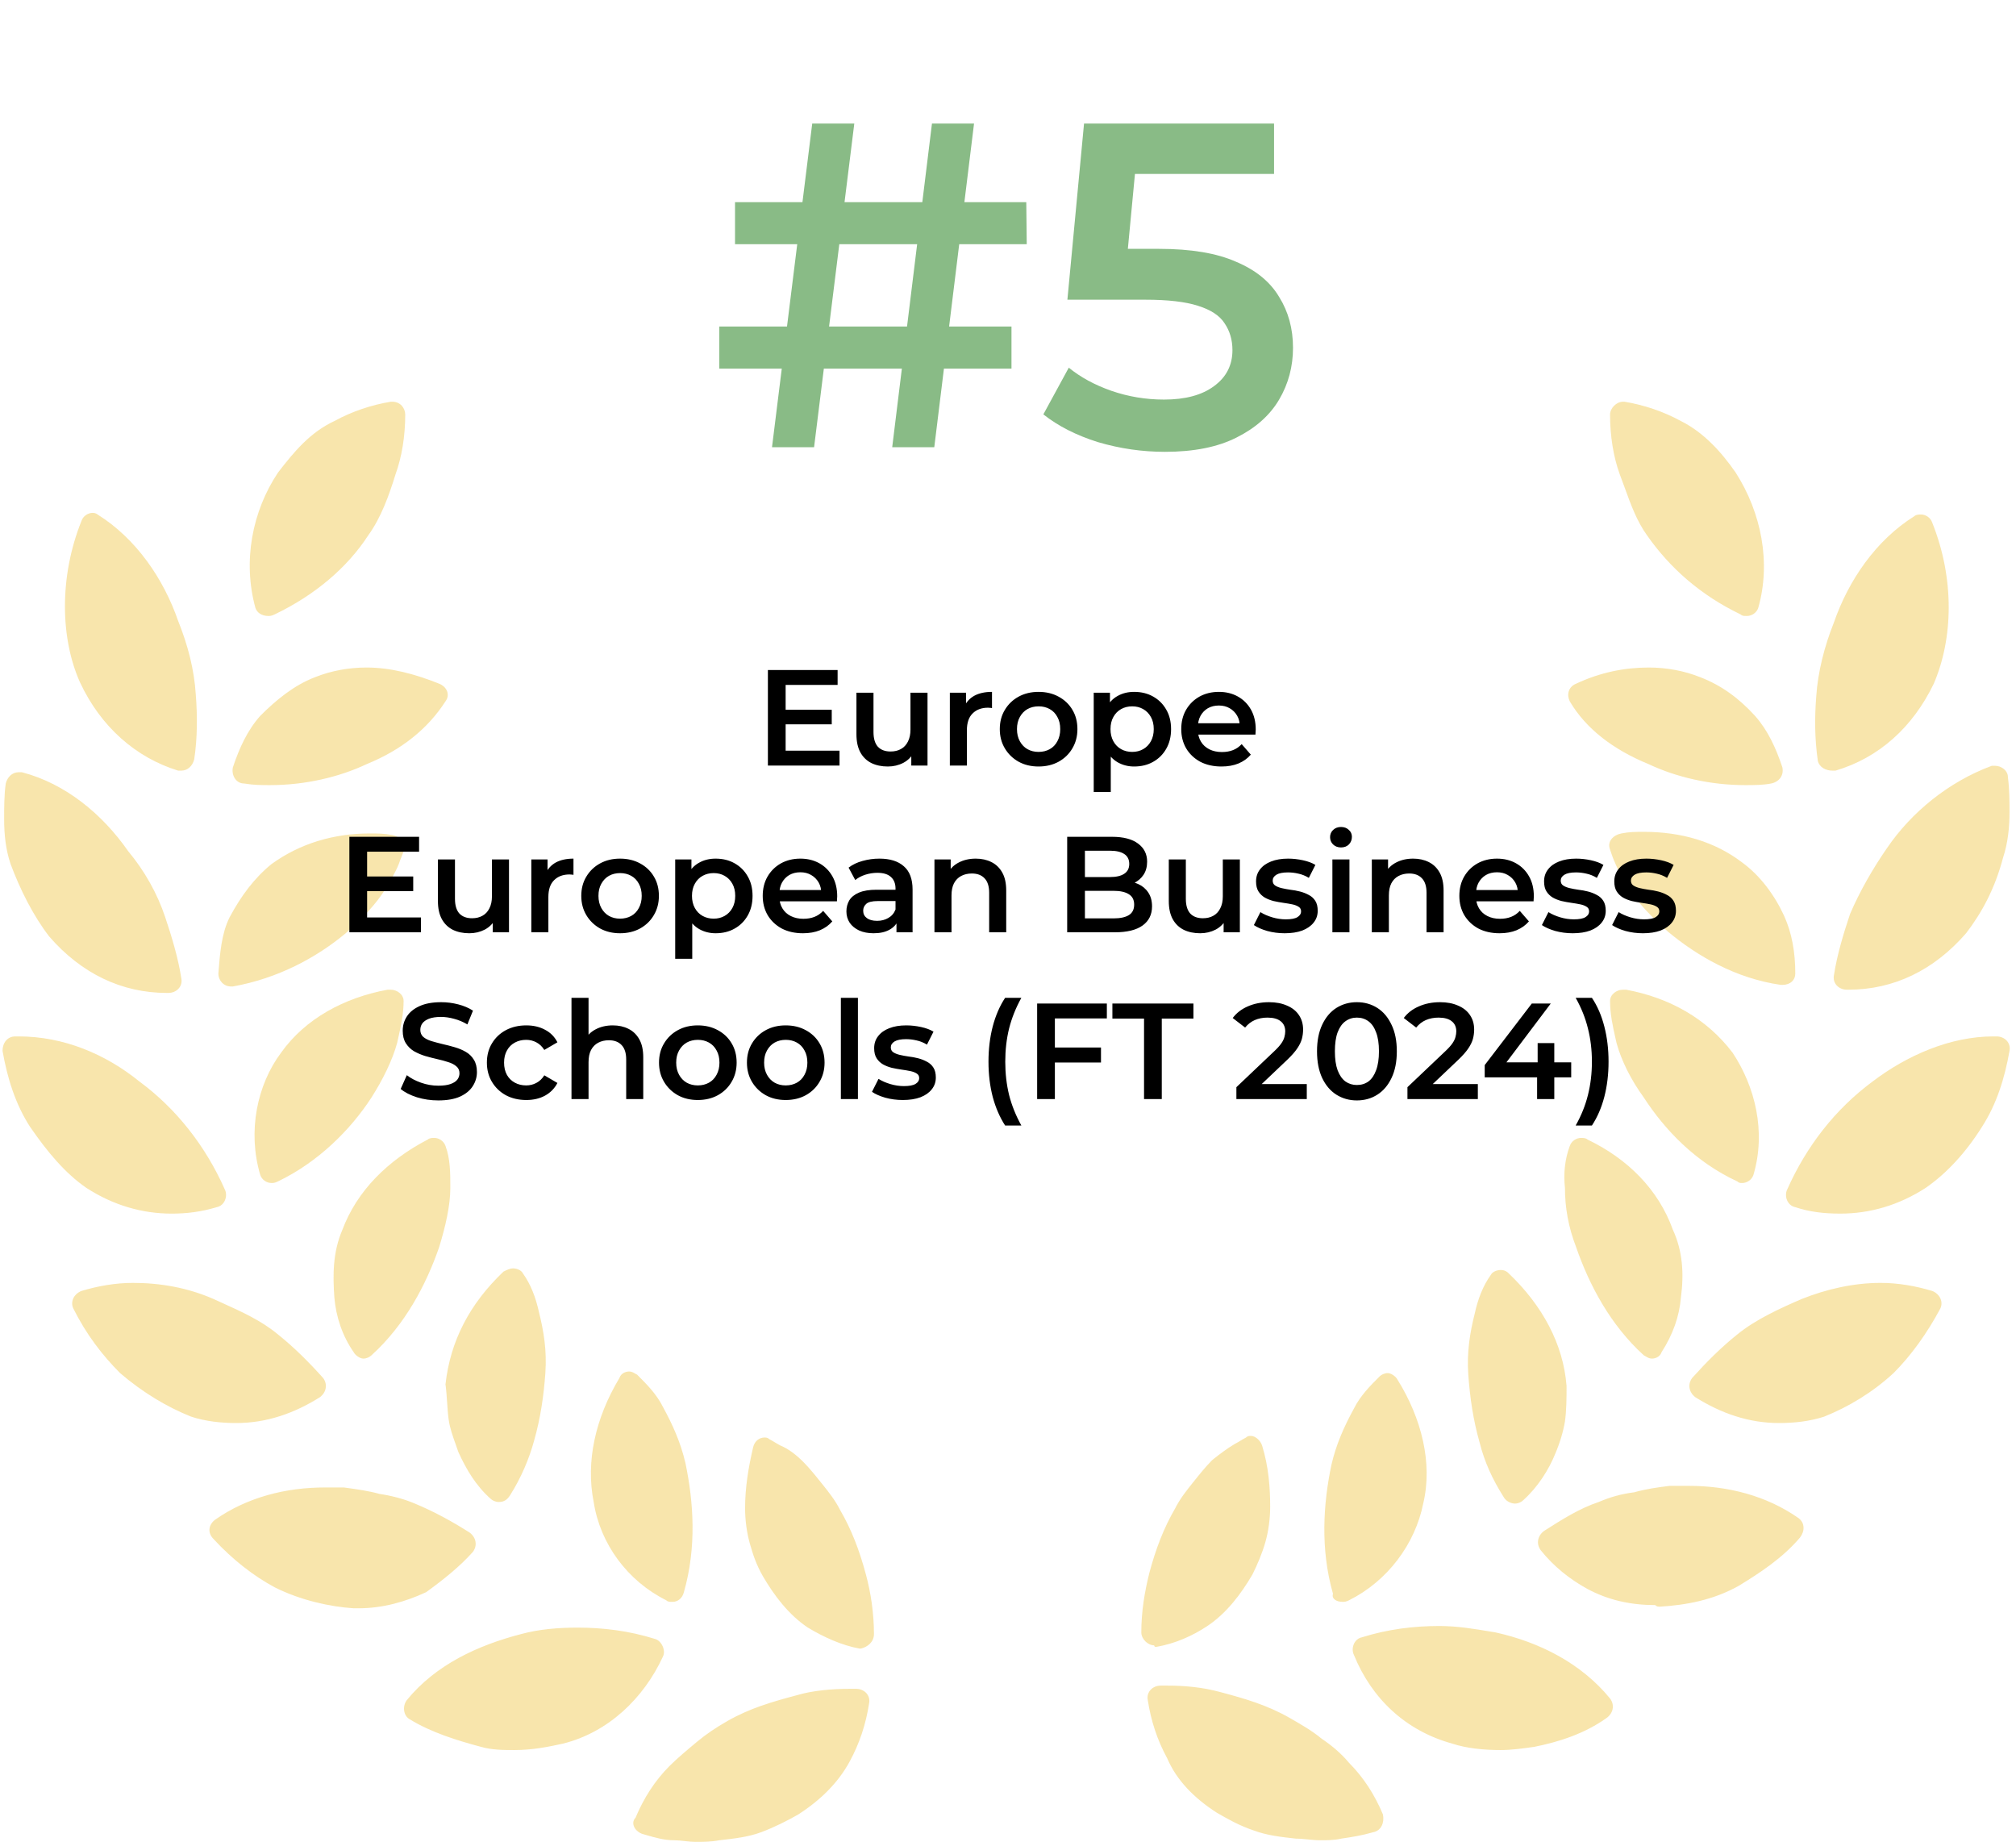 <svg width="266" height="243" viewBox="0 0 266 243" fill="none" xmlns="http://www.w3.org/2000/svg">
<path opacity="0.44" fill-rule="evenodd" clip-rule="evenodd" d="M35.402 81.266C35.615 81.266 35.827 81.266 36.252 81.054C41.566 78.503 45.816 74.89 48.579 70.64C50.279 68.302 51.342 65.327 52.192 62.564C53.042 60.226 53.467 57.463 53.467 54.7C53.467 53.85 52.83 53 51.767 53H51.554C49.004 53.425 46.454 54.275 44.116 55.55C40.928 57.038 38.803 59.588 36.677 62.351C33.277 67.452 32.002 74.04 33.702 80.204C33.914 80.841 34.552 81.266 35.402 81.266ZM23.5 101.669H23.925C24.775 101.669 25.412 101.032 25.625 100.182C26.05 97.419 26.05 94.444 25.837 91.681C25.625 88.28 24.775 85.092 23.5 81.904C21.587 76.379 17.974 71.065 12.873 67.877C12.873 67.877 12.661 67.665 12.236 67.665C11.598 67.665 10.96 68.09 10.748 68.728C7.773 76.166 7.985 84.242 10.535 89.98C13.298 95.931 17.974 99.969 23.5 101.669ZM6.498 123.56C10.748 128.448 16.061 130.998 22.012 130.998H22.225C23.287 130.998 24.137 130.148 23.925 129.085C23.5 126.323 22.65 123.56 21.8 121.009C20.737 117.821 19.037 114.846 16.912 112.296C13.511 107.408 8.623 103.37 2.885 101.882H2.46C1.61 101.882 0.972 102.519 0.759 103.37C0.547 104.857 0.547 106.557 0.547 108.045C0.547 110.17 0.759 112.083 1.397 113.996C2.672 117.396 4.372 120.797 6.498 123.56ZM52.52 137.065L52.52 137.067C52.481 137.238 52.443 137.412 52.404 137.586C51.766 139.924 50.491 142.475 49.003 144.812C46.24 149.063 41.99 153.314 36.676 155.864C36.252 156.076 36.039 156.076 35.826 156.076C35.189 156.076 34.551 155.651 34.339 155.014C32.639 149.276 33.914 143.112 37.102 138.862C40.289 134.399 45.39 131.636 51.128 130.573H51.553C52.404 130.573 53.254 131.211 53.254 132.061C53.254 133.798 52.903 135.36 52.52 137.065ZM11.386 156.713C14.998 159.051 18.824 160.114 22.649 160.114C24.562 160.114 26.475 159.901 28.6 159.263C29.663 159.051 30.088 157.776 29.663 156.926C27.113 151.187 23.287 146.299 18.399 142.686C13.936 139.073 8.41 136.735 2.459 136.735H2.034C0.972 136.735 0.334 137.586 0.334 138.648C0.972 142.261 2.034 145.662 3.947 148.637C6.285 152.038 8.623 154.8 11.386 156.713ZM56.443 150.339C56.655 150.126 57.08 150.126 57.293 150.126C57.93 150.126 58.568 150.551 58.781 151.189C59.418 152.889 59.418 154.802 59.418 156.714C59.418 159.052 58.781 161.815 57.93 164.578C56.23 169.466 53.467 174.779 49.004 178.817C48.792 179.03 48.367 179.242 47.942 179.242C47.517 179.242 46.879 178.817 46.666 178.392C45.179 176.267 44.329 173.717 44.116 171.166C43.904 168.191 43.904 165.215 45.179 162.24C47.092 157.139 51.13 153.101 56.443 150.339ZM10.748 170.316C12.873 169.678 15.211 169.253 17.549 169.253C21.162 169.253 24.775 169.891 28.175 171.378C28.572 171.561 28.978 171.745 29.389 171.93L29.392 171.932L29.394 171.932L29.394 171.933L29.395 171.933C31.845 173.039 34.494 174.235 36.676 176.054C38.802 177.754 40.715 179.667 42.627 181.792C43.265 182.642 43.052 183.705 42.202 184.342C38.802 186.468 35.189 187.743 31.151 187.743C29.238 187.743 27.113 187.53 25.2 186.893C22.012 185.618 18.824 183.705 15.849 181.155C13.511 178.817 11.386 176.054 9.685 172.653C9.26 171.803 9.685 170.741 10.748 170.316ZM30.513 130.148C29.45 130.148 28.812 129.298 28.812 128.448C29.025 125.685 29.238 123.135 30.3 121.009C31.788 118.247 33.488 115.909 35.826 113.996C39.651 111.233 44.114 109.958 48.79 109.958C49.853 109.958 50.703 109.958 51.766 110.171C52.828 110.383 53.466 111.233 53.253 112.296C53.147 112.615 53.041 112.88 52.934 113.146L52.934 113.146C52.828 113.412 52.722 113.677 52.616 113.996C52.191 115.059 51.553 116.121 50.915 117.184C49.64 119.309 47.727 121.222 45.602 123.135C41.777 126.323 36.676 129.086 30.725 130.148H30.513ZM35.613 103.582C34.551 103.582 33.488 103.582 32.213 103.369C31.15 103.369 30.513 102.307 30.725 101.244C31.575 98.694 32.638 96.356 34.338 94.443C36.464 92.318 38.801 90.405 41.564 89.343C43.69 88.492 46.027 88.067 48.365 88.067C51.553 88.067 54.741 88.918 57.929 90.193C58.992 90.618 59.417 91.68 58.779 92.531C56.441 96.144 53.041 98.906 48.365 100.819C44.752 102.519 40.289 103.582 35.613 103.582ZM85.202 242.08L85.2 242.08L84.934 242.003C84.859 241.981 84.783 241.959 84.707 241.938C83.644 241.512 83.219 240.45 83.857 239.812C84.92 237.262 86.407 234.924 88.32 233.011C89.383 231.949 90.658 230.886 91.933 229.823C93.208 228.761 94.483 227.911 95.971 227.061C98.947 225.36 101.922 224.51 105.11 223.66C107.235 223.023 109.785 222.81 112.123 222.81H112.973C114.036 222.81 114.886 223.66 114.674 224.723C114.248 227.486 113.398 230.036 112.123 232.374C110.636 235.137 108.298 237.474 105.322 239.387C103.835 240.237 102.134 241.087 100.434 241.725C98.734 242.363 96.821 242.575 94.908 242.788C93.846 243 92.783 243 91.721 243C91.295 243 90.817 242.947 90.339 242.894C89.861 242.841 89.383 242.788 88.958 242.788C87.637 242.788 86.484 242.453 85.202 242.08ZM115.313 215.584C115.313 212.821 114.888 210.058 114.25 207.72C113.4 204.532 112.337 201.769 110.85 199.219C110.212 197.944 109.362 196.881 108.512 195.819L108.512 195.819C107.662 194.756 106.812 193.693 105.962 192.843C105.111 191.993 104.049 191.143 102.986 190.718C102.774 190.612 102.508 190.452 102.243 190.293L102.242 190.293L102.242 190.293C101.976 190.133 101.711 189.974 101.498 189.868C101.286 189.655 101.073 189.655 100.861 189.655C100.223 189.655 99.586 190.08 99.373 190.93C98.736 193.693 98.311 196.244 98.311 199.007C98.311 200.494 98.523 202.194 98.948 203.682C99.373 205.17 99.798 206.445 100.648 207.933C102.136 210.483 104.049 213.033 106.599 214.734C108.724 216.009 111.062 217.071 113.4 217.496H113.613C114.463 217.284 115.313 216.646 115.313 215.584ZM67.917 230.886C66.429 230.886 64.941 230.886 63.454 230.461C60.266 229.611 56.865 228.548 54.102 226.848C53.252 226.423 53.04 225.148 53.677 224.298C57.503 219.622 63.029 217.072 68.767 215.584C71.105 214.946 73.655 214.734 76.205 214.734C79.606 214.734 83.006 215.159 86.407 216.222C87.257 216.434 87.894 217.709 87.469 218.559C84.919 224.085 80.243 228.548 74.293 230.036C72.38 230.461 70.255 230.886 67.917 230.886ZM87.897 211.121C88.109 211.334 88.322 211.334 88.747 211.334C89.385 211.334 90.022 210.909 90.235 210.059C91.935 204.108 91.51 198.157 90.447 193.057C89.81 190.294 88.747 187.956 87.472 185.618C86.622 183.918 85.347 182.643 84.072 181.367C83.958 181.311 83.859 181.254 83.767 181.201C83.517 181.056 83.32 180.942 83.009 180.942C82.584 180.942 81.946 181.155 81.734 181.792C78.546 187.106 77.271 192.844 78.333 198.157C79.183 203.683 82.796 208.571 87.897 211.121ZM61.967 202.195C62.817 202.833 63.03 203.895 62.392 204.745C60.692 206.658 58.566 208.358 56.229 210.058C53.466 211.334 50.49 212.184 47.303 212.184H46.665C43.477 211.971 39.651 211.121 36.251 209.421C33.488 207.933 30.725 205.808 28.175 203.045C27.325 202.195 27.537 201.132 28.387 200.495C32.638 197.519 37.739 196.244 42.839 196.244H45.39C45.553 196.267 45.719 196.291 45.887 196.314C47.248 196.506 48.741 196.716 50.065 197.094C51.553 197.307 53.253 197.732 54.741 198.369C57.291 199.432 59.629 200.707 61.967 202.195ZM59.204 187.318C59.365 188.445 59.77 189.571 60.142 190.606C60.261 190.937 60.376 191.259 60.479 191.569C61.542 193.906 62.817 196.032 64.73 197.732C64.942 197.944 65.368 198.157 65.793 198.157C66.43 198.157 66.855 197.944 67.28 197.307C68.768 194.969 69.831 192.419 70.468 190.081C71.318 187.105 71.743 184.13 71.956 181.155C72.168 178.179 71.743 175.629 71.106 173.079C70.681 171.166 70.043 169.466 68.981 167.978C68.768 167.553 68.13 167.34 67.705 167.34C67.28 167.34 66.855 167.553 66.43 167.765C61.967 172.016 59.417 176.904 58.779 182.642C58.885 183.386 58.938 184.183 58.992 184.98C59.045 185.777 59.098 186.574 59.204 187.318ZM256.005 172.653C254.305 175.841 252.18 178.817 249.842 181.154C247.079 183.705 243.891 185.617 240.703 186.893C238.79 187.53 236.665 187.743 234.752 187.743C230.714 187.743 227.101 186.468 223.701 184.342C222.851 183.705 222.638 182.642 223.276 181.792C225.189 179.667 227.101 177.754 229.227 176.054C231.564 174.141 234.752 172.653 237.728 171.378C240.916 170.103 244.529 169.253 248.142 169.253C250.479 169.253 252.817 169.678 254.942 170.315C256.005 170.74 256.43 171.803 256.005 172.653ZM206.487 156.714C206.487 159.265 206.912 161.815 207.975 164.578C209.675 169.466 212.438 174.779 216.901 178.817C217.015 178.874 217.113 178.931 217.205 178.984C217.455 179.128 217.652 179.242 217.963 179.242C218.388 179.242 219.026 179.03 219.239 178.392C220.726 176.054 221.576 173.717 221.789 171.166C222.214 167.978 222.001 165.003 220.726 162.24C218.814 156.927 214.775 152.889 209.462 150.339C209.25 150.126 208.825 150.126 208.612 150.126C207.975 150.126 207.337 150.551 207.124 151.189C206.487 152.889 206.274 154.802 206.487 156.714ZM263.443 136.735C264.506 136.735 265.356 137.585 265.143 138.648C264.506 142.261 263.443 145.662 261.53 148.637C259.405 152.037 256.855 154.8 254.092 156.713C250.479 159.051 246.653 160.113 242.828 160.113C240.702 160.113 238.79 159.901 236.877 159.263C235.814 159.051 235.389 157.776 235.814 156.926C238.365 151.187 242.19 146.299 247.078 142.686C251.541 139.286 257.28 136.735 263.018 136.735H263.443ZM229.865 156.077C230.502 156.077 231.14 155.652 231.353 155.014C233.053 149.276 231.565 143.325 228.59 138.862C225.189 134.399 220.301 131.636 214.563 130.573H214.138C213.288 130.573 212.438 131.211 212.438 132.061C212.438 133.798 212.788 135.36 213.171 137.066C213.21 137.238 213.249 137.411 213.288 137.587C213.925 139.924 215.2 142.475 216.901 144.813C219.663 149.063 223.701 153.314 229.227 155.864C229.44 156.077 229.652 156.077 229.865 156.077ZM244.104 120.584C245.38 117.608 247.08 114.633 248.993 111.87C252.18 107.195 257.069 103.157 262.807 101.031H263.232C264.082 101.031 264.932 101.669 264.932 102.519C265.145 104.219 265.145 105.707 265.145 107.195C265.145 109.107 264.932 111.233 264.295 113.145C263.232 117.183 261.532 120.371 259.406 123.134C255.156 128.022 249.843 130.573 243.892 130.573H243.679C242.617 130.573 241.767 129.723 241.979 128.66C242.404 125.897 243.254 123.134 244.104 120.584ZM236.878 128.448C236.878 125.685 236.453 123.135 235.39 120.797C234.115 118.034 232.202 115.484 229.864 113.784C226.251 111.021 221.788 109.746 216.9 109.746C215.837 109.746 214.987 109.746 213.925 109.958C212.862 110.171 212.012 111.021 212.437 112.083C212.65 112.721 212.862 113.359 213.075 113.784C213.5 114.846 214.137 115.909 214.775 116.972C216.05 119.097 217.963 121.01 220.088 122.922C223.914 126.11 229.014 129.086 234.965 129.936H235.178C236.24 129.936 236.878 129.298 236.878 128.448ZM255.155 90.192C252.392 95.931 247.929 99.969 242.191 101.669H241.766C240.916 101.669 240.066 101.244 239.853 100.394C239.428 97.418 239.428 94.656 239.641 91.893C239.853 88.705 240.703 85.304 241.978 82.116C243.891 76.591 247.504 71.277 252.605 68.09C252.817 67.877 253.242 67.877 253.455 67.877C254.092 67.877 254.73 68.302 254.943 68.94C257.918 76.378 257.705 84.242 255.155 90.192ZM207.123 92.53C209.249 96.143 212.861 98.906 217.537 100.819C221.15 102.519 225.613 103.582 230.289 103.582C231.351 103.582 232.627 103.582 233.689 103.369C234.752 103.157 235.389 102.307 235.177 101.244C234.327 98.694 233.264 96.356 231.564 94.443C229.439 92.105 227.101 90.405 224.338 89.343C222.213 88.492 219.875 88.067 217.537 88.067C214.349 88.067 211.161 88.705 207.973 90.193C206.911 90.618 206.698 91.68 207.123 92.53ZM230.502 81.266C230.077 81.266 229.865 81.266 229.652 81.054C224.339 78.503 220.301 74.89 217.326 70.64C215.985 68.796 215.172 66.555 214.368 64.335L214.368 64.335C214.152 63.74 213.937 63.147 213.713 62.564C212.863 60.226 212.438 57.463 212.438 54.7C212.438 53.85 213.288 53 214.138 53H214.35C216.901 53.425 219.451 54.275 221.789 55.55C224.764 57.038 227.102 59.588 229.015 62.351C232.415 67.665 233.69 74.253 231.99 80.204C231.778 80.841 231.14 81.266 230.502 81.266ZM160.582 239.174C162.069 240.025 163.557 240.875 165.47 241.512C167.17 242.15 169.083 242.362 170.996 242.575C171.527 242.575 172.058 242.628 172.589 242.681C173.121 242.734 173.652 242.787 174.183 242.787C175.034 242.787 176.096 242.787 176.946 242.575C178.434 242.362 179.709 242.15 181.197 241.725C182.26 241.512 182.685 240.45 182.472 239.387C181.409 236.837 179.922 234.499 178.009 232.586C176.946 231.311 175.671 230.248 174.396 229.398C173.121 228.336 171.633 227.486 170.146 226.635L170.145 226.635C167.17 224.935 164.195 224.085 161.007 223.235C158.669 222.597 156.331 222.385 153.993 222.385H153.143C152.081 222.385 151.23 223.235 151.443 224.298C151.868 227.06 152.718 229.611 153.993 231.949C155.268 234.924 157.606 237.262 160.582 239.174ZM159.304 214.522C157.392 215.797 155.054 216.86 152.504 217.285C152.504 217.285 152.291 217.285 152.291 217.073C151.441 217.073 150.591 216.222 150.591 215.372C150.591 212.609 151.016 210.059 151.653 207.509C152.504 204.321 153.566 201.558 155.054 199.008C155.691 197.732 156.542 196.67 157.392 195.607C158.242 194.545 159.092 193.482 159.942 192.632C161.005 191.782 161.855 191.144 162.917 190.506C163.13 190.4 163.396 190.241 163.661 190.081C163.927 189.922 164.193 189.763 164.405 189.656C164.618 189.444 164.83 189.444 165.043 189.444C165.68 189.444 166.318 190.081 166.53 190.719C167.381 193.482 167.593 196.245 167.593 198.795C167.593 200.283 167.381 201.983 166.955 203.471C166.53 204.958 165.893 206.446 165.255 207.721C163.768 210.272 161.855 212.822 159.304 214.522ZM191.61 230.036C193.522 230.673 195.86 230.886 197.985 230.886C199.473 230.886 200.961 230.673 202.448 230.461L202.448 230.461C205.636 229.823 209.037 228.76 212.012 226.635C212.862 225.998 213.075 224.935 212.437 224.085C208.612 219.409 203.086 216.646 197.348 215.371C197.165 215.341 196.983 215.31 196.801 215.28C194.461 214.887 192.276 214.521 189.909 214.521C186.509 214.521 183.108 214.946 179.708 216.009C178.645 216.221 178.22 217.496 178.645 218.346C180.983 224.085 185.446 228.335 191.61 230.036ZM178.007 211.121C177.582 211.334 177.37 211.334 177.157 211.334C176.307 211.334 175.67 210.909 175.882 210.271C174.182 204.32 174.607 198.37 175.67 193.269C176.307 190.506 177.37 188.168 178.645 185.83C179.495 184.13 180.77 182.855 182.045 181.58C182.258 181.367 182.683 181.155 183.108 181.155C183.533 181.155 184.171 181.58 184.383 182.005C187.571 187.106 189.059 193.056 187.784 198.37C186.721 203.683 183.108 208.571 178.007 211.121ZM219.025 211.971C222.425 211.759 226.038 211.121 229.438 209.208C232.201 207.508 235.177 205.595 237.515 202.833C238.152 201.983 238.152 200.92 237.302 200.282C233.051 197.307 227.951 196.032 222.85 196.032H220.3C218.599 196.244 217.112 196.457 215.624 196.882C213.924 197.094 212.436 197.519 210.949 198.157C208.398 199.007 206.06 200.495 203.723 201.983C202.872 202.62 202.66 203.683 203.297 204.533C204.998 206.658 207.123 208.358 209.461 209.634C212.224 211.121 215.199 211.759 218.387 211.759C218.599 211.971 218.812 211.971 219.025 211.971ZM196.71 168.191C196.922 167.766 197.56 167.553 197.985 167.553C198.197 167.553 198.622 167.553 199.047 167.978C203.51 172.229 206.273 177.33 206.698 182.855C206.698 184.343 206.698 186.043 206.486 187.531C206.273 188.806 205.848 190.294 205.211 191.782C204.361 193.907 202.873 196.245 200.96 197.945C200.748 198.157 200.323 198.37 199.897 198.37C199.26 198.37 198.622 197.945 198.41 197.52C196.922 195.182 195.859 192.844 195.222 190.294C194.372 187.318 193.947 184.343 193.734 181.368C193.522 178.392 193.947 175.842 194.584 173.292C195.009 171.379 195.647 169.679 196.71 168.191Z" fill="#EEC343"/>
<path d="M117.722 59L122.968 16.3H128.519L123.273 59H117.722ZM94.908 48.63V43.079H133.46V48.63H94.908ZM101.862 59L107.169 16.3H112.72L107.413 59H101.862ZM96.982 32.221V26.67H135.412L135.473 32.221H96.982ZM153.708 59.61C150.699 59.61 147.75 59.183 144.863 58.329C142.016 57.434 139.617 56.214 137.665 54.669L141.02 48.508C142.565 49.769 144.436 50.785 146.632 51.558C148.869 52.331 151.187 52.717 153.586 52.717C156.392 52.717 158.588 52.127 160.174 50.948C161.801 49.769 162.614 48.183 162.614 46.19C162.614 44.848 162.268 43.669 161.577 42.652C160.926 41.635 159.747 40.863 158.039 40.334C156.372 39.805 154.074 39.541 151.146 39.541H140.837L143.033 16.3H168.104V22.949H145.961L150.109 19.167L148.462 36.552L144.314 32.831H152.915C157.144 32.831 160.54 33.4 163.102 34.539C165.705 35.637 167.596 37.182 168.775 39.175C169.995 41.127 170.605 43.364 170.605 45.885C170.605 48.366 169.995 50.643 168.775 52.717C167.555 54.791 165.684 56.458 163.163 57.719C160.682 58.98 157.531 59.61 153.708 59.61Z" fill="#89BB86"/>
<path d="M103.48 93.638H109.744V95.564H103.48V93.638ZM103.66 99.038H110.77V101H101.32V88.4H110.518V90.362H103.66V99.038ZM117.143 101.126C116.327 101.126 115.607 100.976 114.983 100.676C114.359 100.364 113.873 99.896 113.525 99.272C113.177 98.636 113.003 97.838 113.003 96.878V91.388H115.253V96.572C115.253 97.436 115.445 98.084 115.829 98.516C116.225 98.936 116.783 99.146 117.503 99.146C118.031 99.146 118.487 99.038 118.871 98.822C119.267 98.606 119.573 98.282 119.789 97.85C120.017 97.418 120.131 96.884 120.131 96.248V91.388H122.381V101H120.239V98.408L120.617 99.2C120.293 99.824 119.819 100.304 119.195 100.64C118.571 100.964 117.887 101.126 117.143 101.126ZM125.327 101V91.388H127.469V94.034L127.217 93.26C127.505 92.612 127.955 92.12 128.567 91.784C129.191 91.448 129.965 91.28 130.889 91.28V93.422C130.793 93.398 130.703 93.386 130.619 93.386C130.535 93.374 130.451 93.368 130.367 93.368C129.515 93.368 128.837 93.62 128.333 94.124C127.829 94.616 127.577 95.354 127.577 96.338V101H125.327ZM137.029 101.126C136.045 101.126 135.169 100.916 134.401 100.496C133.633 100.064 133.027 99.476 132.583 98.732C132.139 97.988 131.917 97.142 131.917 96.194C131.917 95.234 132.139 94.388 132.583 93.656C133.027 92.912 133.633 92.33 134.401 91.91C135.169 91.49 136.045 91.28 137.029 91.28C138.025 91.28 138.907 91.49 139.675 91.91C140.455 92.33 141.061 92.906 141.493 93.638C141.937 94.37 142.159 95.222 142.159 96.194C142.159 97.142 141.937 97.988 141.493 98.732C141.061 99.476 140.455 100.064 139.675 100.496C138.907 100.916 138.025 101.126 137.029 101.126ZM137.029 99.2C137.581 99.2 138.073 99.08 138.505 98.84C138.937 98.6 139.273 98.252 139.513 97.796C139.765 97.34 139.891 96.806 139.891 96.194C139.891 95.57 139.765 95.036 139.513 94.592C139.273 94.136 138.937 93.788 138.505 93.548C138.073 93.308 137.587 93.188 137.047 93.188C136.495 93.188 136.003 93.308 135.571 93.548C135.151 93.788 134.815 94.136 134.563 94.592C134.311 95.036 134.185 95.57 134.185 96.194C134.185 96.806 134.311 97.34 134.563 97.796C134.815 98.252 135.151 98.6 135.571 98.84C136.003 99.08 136.489 99.2 137.029 99.2ZM149.639 101.126C148.859 101.126 148.145 100.946 147.497 100.586C146.861 100.226 146.351 99.686 145.967 98.966C145.595 98.234 145.409 97.31 145.409 96.194C145.409 95.066 145.589 94.142 145.949 93.422C146.321 92.702 146.825 92.168 147.461 91.82C148.097 91.46 148.823 91.28 149.639 91.28C150.587 91.28 151.421 91.484 152.141 91.892C152.873 92.3 153.449 92.87 153.869 93.602C154.301 94.334 154.517 95.198 154.517 96.194C154.517 97.19 154.301 98.06 153.869 98.804C153.449 99.536 152.873 100.106 152.141 100.514C151.421 100.922 150.587 101.126 149.639 101.126ZM144.311 104.492V91.388H146.453V93.656L146.381 96.212L146.561 98.768V104.492H144.311ZM149.387 99.2C149.927 99.2 150.407 99.08 150.827 98.84C151.259 98.6 151.601 98.252 151.853 97.796C152.105 97.34 152.231 96.806 152.231 96.194C152.231 95.57 152.105 95.036 151.853 94.592C151.601 94.136 151.259 93.788 150.827 93.548C150.407 93.308 149.927 93.188 149.387 93.188C148.847 93.188 148.361 93.308 147.929 93.548C147.497 93.788 147.155 94.136 146.903 94.592C146.651 95.036 146.525 95.57 146.525 96.194C146.525 96.806 146.651 97.34 146.903 97.796C147.155 98.252 147.497 98.6 147.929 98.84C148.361 99.08 148.847 99.2 149.387 99.2ZM161.169 101.126C160.101 101.126 159.165 100.916 158.361 100.496C157.569 100.064 156.951 99.476 156.507 98.732C156.075 97.988 155.859 97.142 155.859 96.194C155.859 95.234 156.069 94.388 156.489 93.656C156.921 92.912 157.509 92.33 158.253 91.91C159.009 91.49 159.867 91.28 160.827 91.28C161.763 91.28 162.597 91.484 163.329 91.892C164.061 92.3 164.637 92.876 165.057 93.62C165.477 94.364 165.687 95.24 165.687 96.248C165.687 96.344 165.681 96.452 165.669 96.572C165.669 96.692 165.663 96.806 165.651 96.914H157.641V95.42H164.463L163.581 95.888C163.593 95.336 163.479 94.85 163.239 94.43C162.999 94.01 162.669 93.68 162.249 93.44C161.841 93.2 161.367 93.08 160.827 93.08C160.275 93.08 159.789 93.2 159.369 93.44C158.961 93.68 158.637 94.016 158.397 94.448C158.169 94.868 158.055 95.366 158.055 95.942V96.302C158.055 96.878 158.187 97.388 158.451 97.832C158.715 98.276 159.087 98.618 159.567 98.858C160.047 99.098 160.599 99.218 161.223 99.218C161.763 99.218 162.249 99.134 162.681 98.966C163.113 98.798 163.497 98.534 163.833 98.174L165.039 99.56C164.607 100.064 164.061 100.454 163.401 100.73C162.753 100.994 162.009 101.126 161.169 101.126ZM48.258 115.638H54.522V117.564H48.258V115.638ZM48.438 121.038H55.548V123H46.098V110.4H55.296V112.362H48.438V121.038ZM61.921 123.126C61.105 123.126 60.385 122.976 59.761 122.676C59.137 122.364 58.651 121.896 58.303 121.272C57.955 120.636 57.781 119.838 57.781 118.878V113.388H60.031V118.572C60.031 119.436 60.223 120.084 60.607 120.516C61.003 120.936 61.561 121.146 62.281 121.146C62.809 121.146 63.265 121.038 63.649 120.822C64.045 120.606 64.351 120.282 64.567 119.85C64.795 119.418 64.909 118.884 64.909 118.248V113.388H67.159V123H65.017V120.408L65.395 121.2C65.071 121.824 64.597 122.304 63.973 122.64C63.349 122.964 62.665 123.126 61.921 123.126ZM70.105 123V113.388H72.247V116.034L71.995 115.26C72.283 114.612 72.733 114.12 73.345 113.784C73.969 113.448 74.743 113.28 75.667 113.28V115.422C75.571 115.398 75.481 115.386 75.397 115.386C75.313 115.374 75.229 115.368 75.145 115.368C74.293 115.368 73.615 115.62 73.111 116.124C72.607 116.616 72.355 117.354 72.355 118.338V123H70.105ZM81.808 123.126C80.824 123.126 79.948 122.916 79.18 122.496C78.412 122.064 77.806 121.476 77.362 120.732C76.918 119.988 76.696 119.142 76.696 118.194C76.696 117.234 76.918 116.388 77.362 115.656C77.806 114.912 78.412 114.33 79.18 113.91C79.948 113.49 80.824 113.28 81.808 113.28C82.804 113.28 83.686 113.49 84.454 113.91C85.234 114.33 85.84 114.906 86.272 115.638C86.716 116.37 86.938 117.222 86.938 118.194C86.938 119.142 86.716 119.988 86.272 120.732C85.84 121.476 85.234 122.064 84.454 122.496C83.686 122.916 82.804 123.126 81.808 123.126ZM81.808 121.2C82.36 121.2 82.852 121.08 83.284 120.84C83.716 120.6 84.052 120.252 84.292 119.796C84.544 119.34 84.67 118.806 84.67 118.194C84.67 117.57 84.544 117.036 84.292 116.592C84.052 116.136 83.716 115.788 83.284 115.548C82.852 115.308 82.366 115.188 81.826 115.188C81.274 115.188 80.782 115.308 80.35 115.548C79.93 115.788 79.594 116.136 79.342 116.592C79.09 117.036 78.964 117.57 78.964 118.194C78.964 118.806 79.09 119.34 79.342 119.796C79.594 120.252 79.93 120.6 80.35 120.84C80.782 121.08 81.268 121.2 81.808 121.2ZM94.417 123.126C93.637 123.126 92.923 122.946 92.275 122.586C91.639 122.226 91.129 121.686 90.745 120.966C90.373 120.234 90.187 119.31 90.187 118.194C90.187 117.066 90.367 116.142 90.727 115.422C91.099 114.702 91.603 114.168 92.239 113.82C92.875 113.46 93.601 113.28 94.417 113.28C95.365 113.28 96.199 113.484 96.919 113.892C97.651 114.3 98.227 114.87 98.647 115.602C99.079 116.334 99.295 117.198 99.295 118.194C99.295 119.19 99.079 120.06 98.647 120.804C98.227 121.536 97.651 122.106 96.919 122.514C96.199 122.922 95.365 123.126 94.417 123.126ZM89.089 126.492V113.388H91.231V115.656L91.159 118.212L91.339 120.768V126.492H89.089ZM94.165 121.2C94.705 121.2 95.185 121.08 95.605 120.84C96.037 120.6 96.379 120.252 96.631 119.796C96.883 119.34 97.009 118.806 97.009 118.194C97.009 117.57 96.883 117.036 96.631 116.592C96.379 116.136 96.037 115.788 95.605 115.548C95.185 115.308 94.705 115.188 94.165 115.188C93.625 115.188 93.139 115.308 92.707 115.548C92.275 115.788 91.933 116.136 91.681 116.592C91.429 117.036 91.303 117.57 91.303 118.194C91.303 118.806 91.429 119.34 91.681 119.796C91.933 120.252 92.275 120.6 92.707 120.84C93.139 121.08 93.625 121.2 94.165 121.2ZM105.947 123.126C104.879 123.126 103.943 122.916 103.139 122.496C102.347 122.064 101.729 121.476 101.285 120.732C100.853 119.988 100.637 119.142 100.637 118.194C100.637 117.234 100.847 116.388 101.267 115.656C101.699 114.912 102.287 114.33 103.031 113.91C103.787 113.49 104.645 113.28 105.605 113.28C106.541 113.28 107.375 113.484 108.107 113.892C108.839 114.3 109.415 114.876 109.835 115.62C110.255 116.364 110.465 117.24 110.465 118.248C110.465 118.344 110.459 118.452 110.447 118.572C110.447 118.692 110.441 118.806 110.429 118.914H102.419V117.42H109.241L108.359 117.888C108.371 117.336 108.257 116.85 108.017 116.43C107.777 116.01 107.447 115.68 107.027 115.44C106.619 115.2 106.145 115.08 105.605 115.08C105.053 115.08 104.567 115.2 104.147 115.44C103.739 115.68 103.415 116.016 103.175 116.448C102.947 116.868 102.833 117.366 102.833 117.942V118.302C102.833 118.878 102.965 119.388 103.229 119.832C103.493 120.276 103.865 120.618 104.345 120.858C104.825 121.098 105.377 121.218 106.001 121.218C106.541 121.218 107.027 121.134 107.459 120.966C107.891 120.798 108.275 120.534 108.611 120.174L109.817 121.56C109.385 122.064 108.839 122.454 108.179 122.73C107.531 122.994 106.787 123.126 105.947 123.126ZM118.285 123V121.056L118.159 120.642V117.24C118.159 116.58 117.961 116.07 117.565 115.71C117.169 115.338 116.569 115.152 115.765 115.152C115.225 115.152 114.691 115.236 114.163 115.404C113.647 115.572 113.209 115.806 112.849 116.106L111.967 114.468C112.483 114.072 113.095 113.778 113.803 113.586C114.523 113.382 115.267 113.28 116.035 113.28C117.427 113.28 118.501 113.616 119.257 114.288C120.025 114.948 120.409 115.974 120.409 117.366V123H118.285ZM115.261 123.126C114.541 123.126 113.911 123.006 113.371 122.766C112.831 122.514 112.411 122.172 112.111 121.74C111.823 121.296 111.679 120.798 111.679 120.246C111.679 119.706 111.805 119.22 112.057 118.788C112.321 118.356 112.747 118.014 113.335 117.762C113.923 117.51 114.703 117.384 115.675 117.384H118.465V118.878H115.837C115.069 118.878 114.553 119.004 114.289 119.256C114.025 119.496 113.893 119.796 113.893 120.156C113.893 120.564 114.055 120.888 114.379 121.128C114.703 121.368 115.153 121.488 115.729 121.488C116.281 121.488 116.773 121.362 117.205 121.11C117.649 120.858 117.967 120.486 118.159 119.994L118.537 121.344C118.321 121.908 117.931 122.346 117.367 122.658C116.815 122.97 116.113 123.126 115.261 123.126ZM128.75 113.28C129.518 113.28 130.202 113.43 130.802 113.73C131.414 114.03 131.894 114.492 132.242 115.116C132.59 115.728 132.764 116.52 132.764 117.492V123H130.514V117.78C130.514 116.928 130.31 116.292 129.902 115.872C129.506 115.452 128.948 115.242 128.228 115.242C127.7 115.242 127.232 115.35 126.824 115.566C126.416 115.782 126.098 116.106 125.87 116.538C125.654 116.958 125.546 117.492 125.546 118.14V123H123.296V113.388H125.438V115.98L125.06 115.188C125.396 114.576 125.882 114.108 126.518 113.784C127.166 113.448 127.91 113.28 128.75 113.28ZM140.809 123V110.4H146.713C148.225 110.4 149.377 110.7 150.169 111.3C150.961 111.888 151.357 112.68 151.357 113.676C151.357 114.348 151.201 114.924 150.889 115.404C150.577 115.872 150.157 116.238 149.629 116.502C149.113 116.754 148.549 116.88 147.937 116.88L148.261 116.232C148.969 116.232 149.605 116.364 150.169 116.628C150.733 116.88 151.177 117.252 151.501 117.744C151.837 118.236 152.005 118.848 152.005 119.58C152.005 120.66 151.591 121.5 150.763 122.1C149.935 122.7 148.705 123 147.073 123H140.809ZM143.149 121.164H146.929C147.805 121.164 148.477 121.02 148.945 120.732C149.413 120.444 149.647 119.982 149.647 119.346C149.647 118.722 149.413 118.266 148.945 117.978C148.477 117.678 147.805 117.528 146.929 117.528H142.969V115.71H146.461C147.277 115.71 147.901 115.566 148.333 115.278C148.777 114.99 148.999 114.558 148.999 113.982C148.999 113.394 148.777 112.956 148.333 112.668C147.901 112.38 147.277 112.236 146.461 112.236H143.149V121.164ZM158.355 123.126C157.539 123.126 156.819 122.976 156.195 122.676C155.571 122.364 155.085 121.896 154.737 121.272C154.389 120.636 154.215 119.838 154.215 118.878V113.388H156.465V118.572C156.465 119.436 156.657 120.084 157.041 120.516C157.437 120.936 157.995 121.146 158.715 121.146C159.243 121.146 159.699 121.038 160.083 120.822C160.479 120.606 160.785 120.282 161.001 119.85C161.229 119.418 161.343 118.884 161.343 118.248V113.388H163.593V123H161.451V120.408L161.829 121.2C161.505 121.824 161.031 122.304 160.407 122.64C159.783 122.964 159.099 123.126 158.355 123.126ZM169.509 123.126C168.705 123.126 167.931 123.024 167.187 122.82C166.455 122.604 165.873 122.346 165.441 122.046L166.305 120.336C166.737 120.612 167.253 120.84 167.853 121.02C168.453 121.2 169.053 121.29 169.653 121.29C170.361 121.29 170.871 121.194 171.183 121.002C171.507 120.81 171.669 120.552 171.669 120.228C171.669 119.964 171.561 119.766 171.345 119.634C171.129 119.49 170.847 119.382 170.499 119.31C170.151 119.238 169.761 119.172 169.329 119.112C168.909 119.052 168.483 118.974 168.051 118.878C167.631 118.77 167.247 118.62 166.899 118.428C166.551 118.224 166.269 117.954 166.053 117.618C165.837 117.282 165.729 116.838 165.729 116.286C165.729 115.674 165.903 115.146 166.25 114.702C166.599 114.246 167.085 113.898 167.708 113.658C168.345 113.406 169.095 113.28 169.959 113.28C170.607 113.28 171.261 113.352 171.921 113.496C172.581 113.64 173.127 113.844 173.559 114.108L172.695 115.818C172.239 115.542 171.777 115.356 171.309 115.26C170.853 115.152 170.397 115.098 169.941 115.098C169.257 115.098 168.747 115.2 168.411 115.404C168.087 115.608 167.925 115.866 167.925 116.178C167.925 116.466 168.033 116.682 168.249 116.826C168.465 116.97 168.747 117.084 169.095 117.168C169.443 117.252 169.827 117.324 170.247 117.384C170.679 117.432 171.105 117.51 171.525 117.618C171.945 117.726 172.329 117.876 172.677 118.068C173.037 118.248 173.325 118.506 173.541 118.842C173.757 119.178 173.865 119.616 173.865 120.156C173.865 120.756 173.685 121.278 173.325 121.722C172.977 122.166 172.479 122.514 171.831 122.766C171.183 123.006 170.409 123.126 169.509 123.126ZM175.802 123V113.388H178.052V123H175.802ZM176.936 111.804C176.516 111.804 176.168 111.672 175.892 111.408C175.628 111.144 175.496 110.826 175.496 110.454C175.496 110.07 175.628 109.752 175.892 109.5C176.168 109.236 176.516 109.104 176.936 109.104C177.356 109.104 177.698 109.23 177.962 109.482C178.238 109.722 178.376 110.028 178.376 110.4C178.376 110.796 178.244 111.132 177.98 111.408C177.716 111.672 177.368 111.804 176.936 111.804ZM186.459 113.28C187.227 113.28 187.911 113.43 188.511 113.73C189.123 114.03 189.603 114.492 189.951 115.116C190.299 115.728 190.473 116.52 190.473 117.492V123H188.223V117.78C188.223 116.928 188.019 116.292 187.611 115.872C187.215 115.452 186.657 115.242 185.937 115.242C185.409 115.242 184.941 115.35 184.533 115.566C184.125 115.782 183.807 116.106 183.579 116.538C183.363 116.958 183.255 117.492 183.255 118.14V123H181.005V113.388H183.147V115.98L182.769 115.188C183.105 114.576 183.591 114.108 184.227 113.784C184.875 113.448 185.619 113.28 186.459 113.28ZM197.863 123.126C196.795 123.126 195.859 122.916 195.055 122.496C194.263 122.064 193.645 121.476 193.201 120.732C192.769 119.988 192.553 119.142 192.553 118.194C192.553 117.234 192.763 116.388 193.183 115.656C193.615 114.912 194.203 114.33 194.947 113.91C195.703 113.49 196.561 113.28 197.521 113.28C198.457 113.28 199.291 113.484 200.023 113.892C200.755 114.3 201.331 114.876 201.751 115.62C202.171 116.364 202.381 117.24 202.381 118.248C202.381 118.344 202.375 118.452 202.363 118.572C202.363 118.692 202.357 118.806 202.345 118.914H194.335V117.42H201.157L200.275 117.888C200.287 117.336 200.173 116.85 199.933 116.43C199.693 116.01 199.363 115.68 198.943 115.44C198.535 115.2 198.061 115.08 197.521 115.08C196.969 115.08 196.483 115.2 196.063 115.44C195.655 115.68 195.331 116.016 195.091 116.448C194.863 116.868 194.749 117.366 194.749 117.942V118.302C194.749 118.878 194.881 119.388 195.145 119.832C195.409 120.276 195.781 120.618 196.261 120.858C196.741 121.098 197.293 121.218 197.917 121.218C198.457 121.218 198.943 121.134 199.375 120.966C199.807 120.798 200.191 120.534 200.527 120.174L201.733 121.56C201.301 122.064 200.755 122.454 200.095 122.73C199.447 122.994 198.703 123.126 197.863 123.126ZM207.512 123.126C206.708 123.126 205.934 123.024 205.19 122.82C204.458 122.604 203.876 122.346 203.444 122.046L204.308 120.336C204.74 120.612 205.256 120.84 205.856 121.02C206.456 121.2 207.056 121.29 207.656 121.29C208.364 121.29 208.874 121.194 209.186 121.002C209.51 120.81 209.672 120.552 209.672 120.228C209.672 119.964 209.564 119.766 209.348 119.634C209.132 119.49 208.85 119.382 208.502 119.31C208.154 119.238 207.764 119.172 207.332 119.112C206.912 119.052 206.486 118.974 206.054 118.878C205.634 118.77 205.25 118.62 204.902 118.428C204.554 118.224 204.272 117.954 204.056 117.618C203.84 117.282 203.732 116.838 203.732 116.286C203.732 115.674 203.906 115.146 204.254 114.702C204.602 114.246 205.088 113.898 205.712 113.658C206.348 113.406 207.098 113.28 207.962 113.28C208.61 113.28 209.264 113.352 209.924 113.496C210.584 113.64 211.13 113.844 211.562 114.108L210.698 115.818C210.242 115.542 209.78 115.356 209.312 115.26C208.856 115.152 208.4 115.098 207.944 115.098C207.26 115.098 206.75 115.2 206.414 115.404C206.09 115.608 205.928 115.866 205.928 116.178C205.928 116.466 206.036 116.682 206.252 116.826C206.468 116.97 206.75 117.084 207.098 117.168C207.446 117.252 207.83 117.324 208.25 117.384C208.682 117.432 209.108 117.51 209.528 117.618C209.948 117.726 210.332 117.876 210.68 118.068C211.04 118.248 211.328 118.506 211.544 118.842C211.76 119.178 211.868 119.616 211.868 120.156C211.868 120.756 211.688 121.278 211.328 121.722C210.98 122.166 210.482 122.514 209.834 122.766C209.186 123.006 208.412 123.126 207.512 123.126ZM216.776 123.126C215.972 123.126 215.198 123.024 214.454 122.82C213.722 122.604 213.14 122.346 212.708 122.046L213.572 120.336C214.004 120.612 214.52 120.84 215.12 121.02C215.72 121.2 216.32 121.29 216.92 121.29C217.628 121.29 218.138 121.194 218.45 121.002C218.774 120.81 218.936 120.552 218.936 120.228C218.936 119.964 218.828 119.766 218.612 119.634C218.396 119.49 218.114 119.382 217.766 119.31C217.418 119.238 217.028 119.172 216.596 119.112C216.176 119.052 215.75 118.974 215.318 118.878C214.898 118.77 214.514 118.62 214.166 118.428C213.818 118.224 213.536 117.954 213.32 117.618C213.104 117.282 212.996 116.838 212.996 116.286C212.996 115.674 213.17 115.146 213.518 114.702C213.866 114.246 214.352 113.898 214.976 113.658C215.612 113.406 216.362 113.28 217.226 113.28C217.874 113.28 218.528 113.352 219.188 113.496C219.848 113.64 220.394 113.844 220.826 114.108L219.962 115.818C219.506 115.542 219.044 115.356 218.576 115.26C218.12 115.152 217.664 115.098 217.208 115.098C216.524 115.098 216.014 115.2 215.678 115.404C215.354 115.608 215.192 115.866 215.192 116.178C215.192 116.466 215.3 116.682 215.516 116.826C215.732 116.97 216.014 117.084 216.362 117.168C216.71 117.252 217.094 117.324 217.514 117.384C217.946 117.432 218.372 117.51 218.792 117.618C219.212 117.726 219.596 117.876 219.944 118.068C220.304 118.248 220.592 118.506 220.808 118.842C221.024 119.178 221.132 119.616 221.132 120.156C221.132 120.756 220.952 121.278 220.592 121.722C220.244 122.166 219.746 122.514 219.098 122.766C218.45 123.006 217.676 123.126 216.776 123.126ZM57.835 145.18C56.851 145.18 55.909 145.042 55.009 144.766C54.109 144.478 53.395 144.112 52.867 143.668L53.677 141.85C54.181 142.246 54.805 142.576 55.549 142.84C56.293 143.104 57.055 143.236 57.835 143.236C58.495 143.236 59.029 143.164 59.437 143.02C59.845 142.876 60.145 142.684 60.337 142.444C60.529 142.192 60.625 141.91 60.625 141.598C60.625 141.214 60.487 140.908 60.211 140.68C59.935 140.44 59.575 140.254 59.131 140.122C58.699 139.978 58.213 139.846 57.673 139.726C57.145 139.606 56.611 139.468 56.071 139.312C55.543 139.144 55.057 138.934 54.613 138.682C54.181 138.418 53.827 138.07 53.551 137.638C53.275 137.206 53.137 136.654 53.137 135.982C53.137 135.298 53.317 134.674 53.677 134.11C54.049 133.534 54.607 133.078 55.351 132.742C56.107 132.394 57.061 132.22 58.213 132.22C58.969 132.22 59.719 132.316 60.463 132.508C61.207 132.7 61.855 132.976 62.407 133.336L61.669 135.154C61.105 134.818 60.523 134.572 59.923 134.416C59.323 134.248 58.747 134.164 58.195 134.164C57.547 134.164 57.019 134.242 56.611 134.398C56.215 134.554 55.921 134.758 55.729 135.01C55.549 135.262 55.459 135.55 55.459 135.874C55.459 136.258 55.591 136.57 55.855 136.81C56.131 137.038 56.485 137.218 56.917 137.35C57.361 137.482 57.853 137.614 58.393 137.746C58.933 137.866 59.467 138.004 59.995 138.16C60.535 138.316 61.021 138.52 61.453 138.772C61.897 139.024 62.251 139.366 62.515 139.798C62.791 140.23 62.929 140.776 62.929 141.436C62.929 142.108 62.743 142.732 62.371 143.308C62.011 143.872 61.453 144.328 60.697 144.676C59.941 145.012 58.987 145.18 57.835 145.18ZM69.444 145.126C68.436 145.126 67.536 144.916 66.744 144.496C65.964 144.064 65.352 143.476 64.908 142.732C64.464 141.988 64.242 141.142 64.242 140.194C64.242 139.234 64.464 138.388 64.908 137.656C65.352 136.912 65.964 136.33 66.744 135.91C67.536 135.49 68.436 135.28 69.444 135.28C70.38 135.28 71.202 135.472 71.91 135.856C72.63 136.228 73.176 136.78 73.548 137.512L71.82 138.52C71.532 138.064 71.178 137.728 70.758 137.512C70.35 137.296 69.906 137.188 69.426 137.188C68.874 137.188 68.376 137.308 67.932 137.548C67.488 137.788 67.14 138.136 66.888 138.592C66.636 139.036 66.51 139.57 66.51 140.194C66.51 140.818 66.636 141.358 66.888 141.814C67.14 142.258 67.488 142.6 67.932 142.84C68.376 143.08 68.874 143.2 69.426 143.2C69.906 143.2 70.35 143.092 70.758 142.876C71.178 142.66 71.532 142.324 71.82 141.868L73.548 142.876C73.176 143.596 72.63 144.154 71.91 144.55C71.202 144.934 70.38 145.126 69.444 145.126ZM80.859 135.28C81.627 135.28 82.311 135.43 82.911 135.73C83.523 136.03 84.003 136.492 84.351 137.116C84.699 137.728 84.873 138.52 84.873 139.492V145H82.623V139.78C82.623 138.928 82.419 138.292 82.011 137.872C81.615 137.452 81.057 137.242 80.337 137.242C79.809 137.242 79.341 137.35 78.933 137.566C78.525 137.782 78.207 138.106 77.979 138.538C77.763 138.958 77.655 139.492 77.655 140.14V145H75.405V131.644H77.655V137.98L77.169 137.188C77.505 136.576 77.991 136.108 78.627 135.784C79.275 135.448 80.019 135.28 80.859 135.28ZM92.065 145.126C91.081 145.126 90.205 144.916 89.437 144.496C88.669 144.064 88.063 143.476 87.619 142.732C87.175 141.988 86.953 141.142 86.953 140.194C86.953 139.234 87.175 138.388 87.619 137.656C88.063 136.912 88.669 136.33 89.437 135.91C90.205 135.49 91.081 135.28 92.065 135.28C93.061 135.28 93.943 135.49 94.711 135.91C95.491 136.33 96.097 136.906 96.529 137.638C96.973 138.37 97.195 139.222 97.195 140.194C97.195 141.142 96.973 141.988 96.529 142.732C96.097 143.476 95.491 144.064 94.711 144.496C93.943 144.916 93.061 145.126 92.065 145.126ZM92.065 143.2C92.617 143.2 93.109 143.08 93.541 142.84C93.973 142.6 94.309 142.252 94.549 141.796C94.801 141.34 94.927 140.806 94.927 140.194C94.927 139.57 94.801 139.036 94.549 138.592C94.309 138.136 93.973 137.788 93.541 137.548C93.109 137.308 92.623 137.188 92.083 137.188C91.531 137.188 91.039 137.308 90.607 137.548C90.187 137.788 89.851 138.136 89.599 138.592C89.347 139.036 89.221 139.57 89.221 140.194C89.221 140.806 89.347 141.34 89.599 141.796C89.851 142.252 90.187 142.6 90.607 142.84C91.039 143.08 91.525 143.2 92.065 143.2ZM103.666 145.126C102.682 145.126 101.806 144.916 101.038 144.496C100.27 144.064 99.664 143.476 99.22 142.732C98.776 141.988 98.554 141.142 98.554 140.194C98.554 139.234 98.776 138.388 99.22 137.656C99.664 136.912 100.27 136.33 101.038 135.91C101.806 135.49 102.682 135.28 103.666 135.28C104.662 135.28 105.544 135.49 106.312 135.91C107.092 136.33 107.698 136.906 108.13 137.638C108.574 138.37 108.796 139.222 108.796 140.194C108.796 141.142 108.574 141.988 108.13 142.732C107.698 143.476 107.092 144.064 106.312 144.496C105.544 144.916 104.662 145.126 103.666 145.126ZM103.666 143.2C104.218 143.2 104.71 143.08 105.142 142.84C105.574 142.6 105.91 142.252 106.15 141.796C106.402 141.34 106.528 140.806 106.528 140.194C106.528 139.57 106.402 139.036 106.15 138.592C105.91 138.136 105.574 137.788 105.142 137.548C104.71 137.308 104.224 137.188 103.684 137.188C103.132 137.188 102.64 137.308 102.208 137.548C101.788 137.788 101.452 138.136 101.2 138.592C100.948 139.036 100.822 139.57 100.822 140.194C100.822 140.806 100.948 141.34 101.2 141.796C101.452 142.252 101.788 142.6 102.208 142.84C102.64 143.08 103.126 143.2 103.666 143.2ZM110.948 145V131.644H113.198V145H110.948ZM119.121 145.126C118.317 145.126 117.543 145.024 116.799 144.82C116.067 144.604 115.485 144.346 115.053 144.046L115.917 142.336C116.349 142.612 116.865 142.84 117.465 143.02C118.065 143.2 118.665 143.29 119.265 143.29C119.973 143.29 120.483 143.194 120.795 143.002C121.119 142.81 121.281 142.552 121.281 142.228C121.281 141.964 121.173 141.766 120.957 141.634C120.741 141.49 120.459 141.382 120.111 141.31C119.763 141.238 119.373 141.172 118.941 141.112C118.521 141.052 118.095 140.974 117.663 140.878C117.243 140.77 116.859 140.62 116.511 140.428C116.163 140.224 115.881 139.954 115.665 139.618C115.449 139.282 115.341 138.838 115.341 138.286C115.341 137.674 115.515 137.146 115.863 136.702C116.211 136.246 116.697 135.898 117.321 135.658C117.957 135.406 118.707 135.28 119.571 135.28C120.219 135.28 120.873 135.352 121.533 135.496C122.193 135.64 122.739 135.844 123.171 136.108L122.307 137.818C121.851 137.542 121.389 137.356 120.921 137.26C120.465 137.152 120.009 137.098 119.553 137.098C118.869 137.098 118.359 137.2 118.023 137.404C117.699 137.608 117.537 137.866 117.537 138.178C117.537 138.466 117.645 138.682 117.861 138.826C118.077 138.97 118.359 139.084 118.707 139.168C119.055 139.252 119.439 139.324 119.859 139.384C120.291 139.432 120.717 139.51 121.137 139.618C121.557 139.726 121.941 139.876 122.289 140.068C122.649 140.248 122.937 140.506 123.153 140.842C123.369 141.178 123.477 141.616 123.477 142.156C123.477 142.756 123.297 143.278 122.937 143.722C122.589 144.166 122.091 144.514 121.443 144.766C120.795 145.006 120.021 145.126 119.121 145.126ZM132.621 148.492C131.913 147.4 131.367 146.14 130.983 144.712C130.611 143.272 130.425 141.724 130.425 140.068C130.425 138.412 130.611 136.864 130.983 135.424C131.367 133.972 131.913 132.712 132.621 131.644H134.763C134.031 132.964 133.491 134.314 133.143 135.694C132.807 137.062 132.639 138.52 132.639 140.068C132.639 141.616 132.807 143.08 133.143 144.46C133.491 145.828 134.031 147.172 134.763 148.492H132.621ZM138.987 138.196H145.269V140.176H138.987V138.196ZM139.185 145H136.845V132.4H146.043V134.362H139.185V145ZM150.95 145V134.38H146.774V132.4H157.466V134.38H153.29V145H150.95ZM163.135 145V143.434L168.139 138.682C168.559 138.286 168.871 137.938 169.075 137.638C169.279 137.338 169.411 137.062 169.471 136.81C169.543 136.546 169.579 136.3 169.579 136.072C169.579 135.496 169.381 135.052 168.985 134.74C168.589 134.416 168.007 134.254 167.239 134.254C166.627 134.254 166.069 134.362 165.565 134.578C165.073 134.794 164.647 135.124 164.287 135.568L162.649 134.308C163.141 133.648 163.801 133.138 164.629 132.778C165.469 132.406 166.405 132.22 167.437 132.22C168.349 132.22 169.141 132.37 169.813 132.67C170.497 132.958 171.019 133.372 171.379 133.912C171.751 134.452 171.937 135.094 171.937 135.838C171.937 136.246 171.883 136.654 171.775 137.062C171.667 137.458 171.463 137.878 171.163 138.322C170.863 138.766 170.425 139.264 169.849 139.816L165.547 143.902L165.061 143.02H172.423V145H163.135ZM179.029 145.18C178.033 145.18 177.133 144.928 176.329 144.424C175.537 143.92 174.913 143.188 174.457 142.228C174.001 141.256 173.773 140.08 173.773 138.7C173.773 137.32 174.001 136.15 174.457 135.19C174.913 134.218 175.537 133.48 176.329 132.976C177.133 132.472 178.033 132.22 179.029 132.22C180.037 132.22 180.937 132.472 181.729 132.976C182.521 133.48 183.145 134.218 183.601 135.19C184.069 136.15 184.303 137.32 184.303 138.7C184.303 140.08 184.069 141.256 183.601 142.228C183.145 143.188 182.521 143.92 181.729 144.424C180.937 144.928 180.037 145.18 179.029 145.18ZM179.029 143.146C179.617 143.146 180.127 142.99 180.559 142.678C180.991 142.354 181.327 141.862 181.567 141.202C181.819 140.542 181.945 139.708 181.945 138.7C181.945 137.68 181.819 136.846 181.567 136.198C181.327 135.538 180.991 135.052 180.559 134.74C180.127 134.416 179.617 134.254 179.029 134.254C178.465 134.254 177.961 134.416 177.517 134.74C177.085 135.052 176.743 135.538 176.491 136.198C176.251 136.846 176.131 137.68 176.131 138.7C176.131 139.708 176.251 140.542 176.491 141.202C176.743 141.862 177.085 142.354 177.517 142.678C177.961 142.99 178.465 143.146 179.029 143.146ZM185.705 145V143.434L190.709 138.682C191.129 138.286 191.441 137.938 191.645 137.638C191.849 137.338 191.981 137.062 192.041 136.81C192.113 136.546 192.149 136.3 192.149 136.072C192.149 135.496 191.951 135.052 191.555 134.74C191.159 134.416 190.577 134.254 189.809 134.254C189.197 134.254 188.639 134.362 188.135 134.578C187.643 134.794 187.217 135.124 186.857 135.568L185.219 134.308C185.711 133.648 186.371 133.138 187.199 132.778C188.039 132.406 188.975 132.22 190.007 132.22C190.919 132.22 191.711 132.37 192.383 132.67C193.067 132.958 193.589 133.372 193.949 133.912C194.321 134.452 194.507 135.094 194.507 135.838C194.507 136.246 194.453 136.654 194.345 137.062C194.237 137.458 194.033 137.878 193.733 138.322C193.433 138.766 192.995 139.264 192.419 139.816L188.117 143.902L187.631 143.02H194.993V145H185.705ZM195.9 142.138V140.518L202.11 132.4H204.612L198.492 140.518L197.322 140.158H207.312V142.138H195.9ZM202.812 145V142.138L202.884 140.158V137.62H205.08V145H202.812ZM210.043 148.492H207.901C208.645 147.172 209.185 145.828 209.521 144.46C209.869 143.08 210.043 141.616 210.043 140.068C210.043 138.52 209.869 137.062 209.521 135.694C209.185 134.314 208.645 132.964 207.901 131.644H210.043C210.763 132.712 211.309 133.972 211.681 135.424C212.053 136.864 212.239 138.412 212.239 140.068C212.239 141.724 212.053 143.272 211.681 144.712C211.309 146.14 210.763 147.4 210.043 148.492Z" fill="black"/>
</svg>
